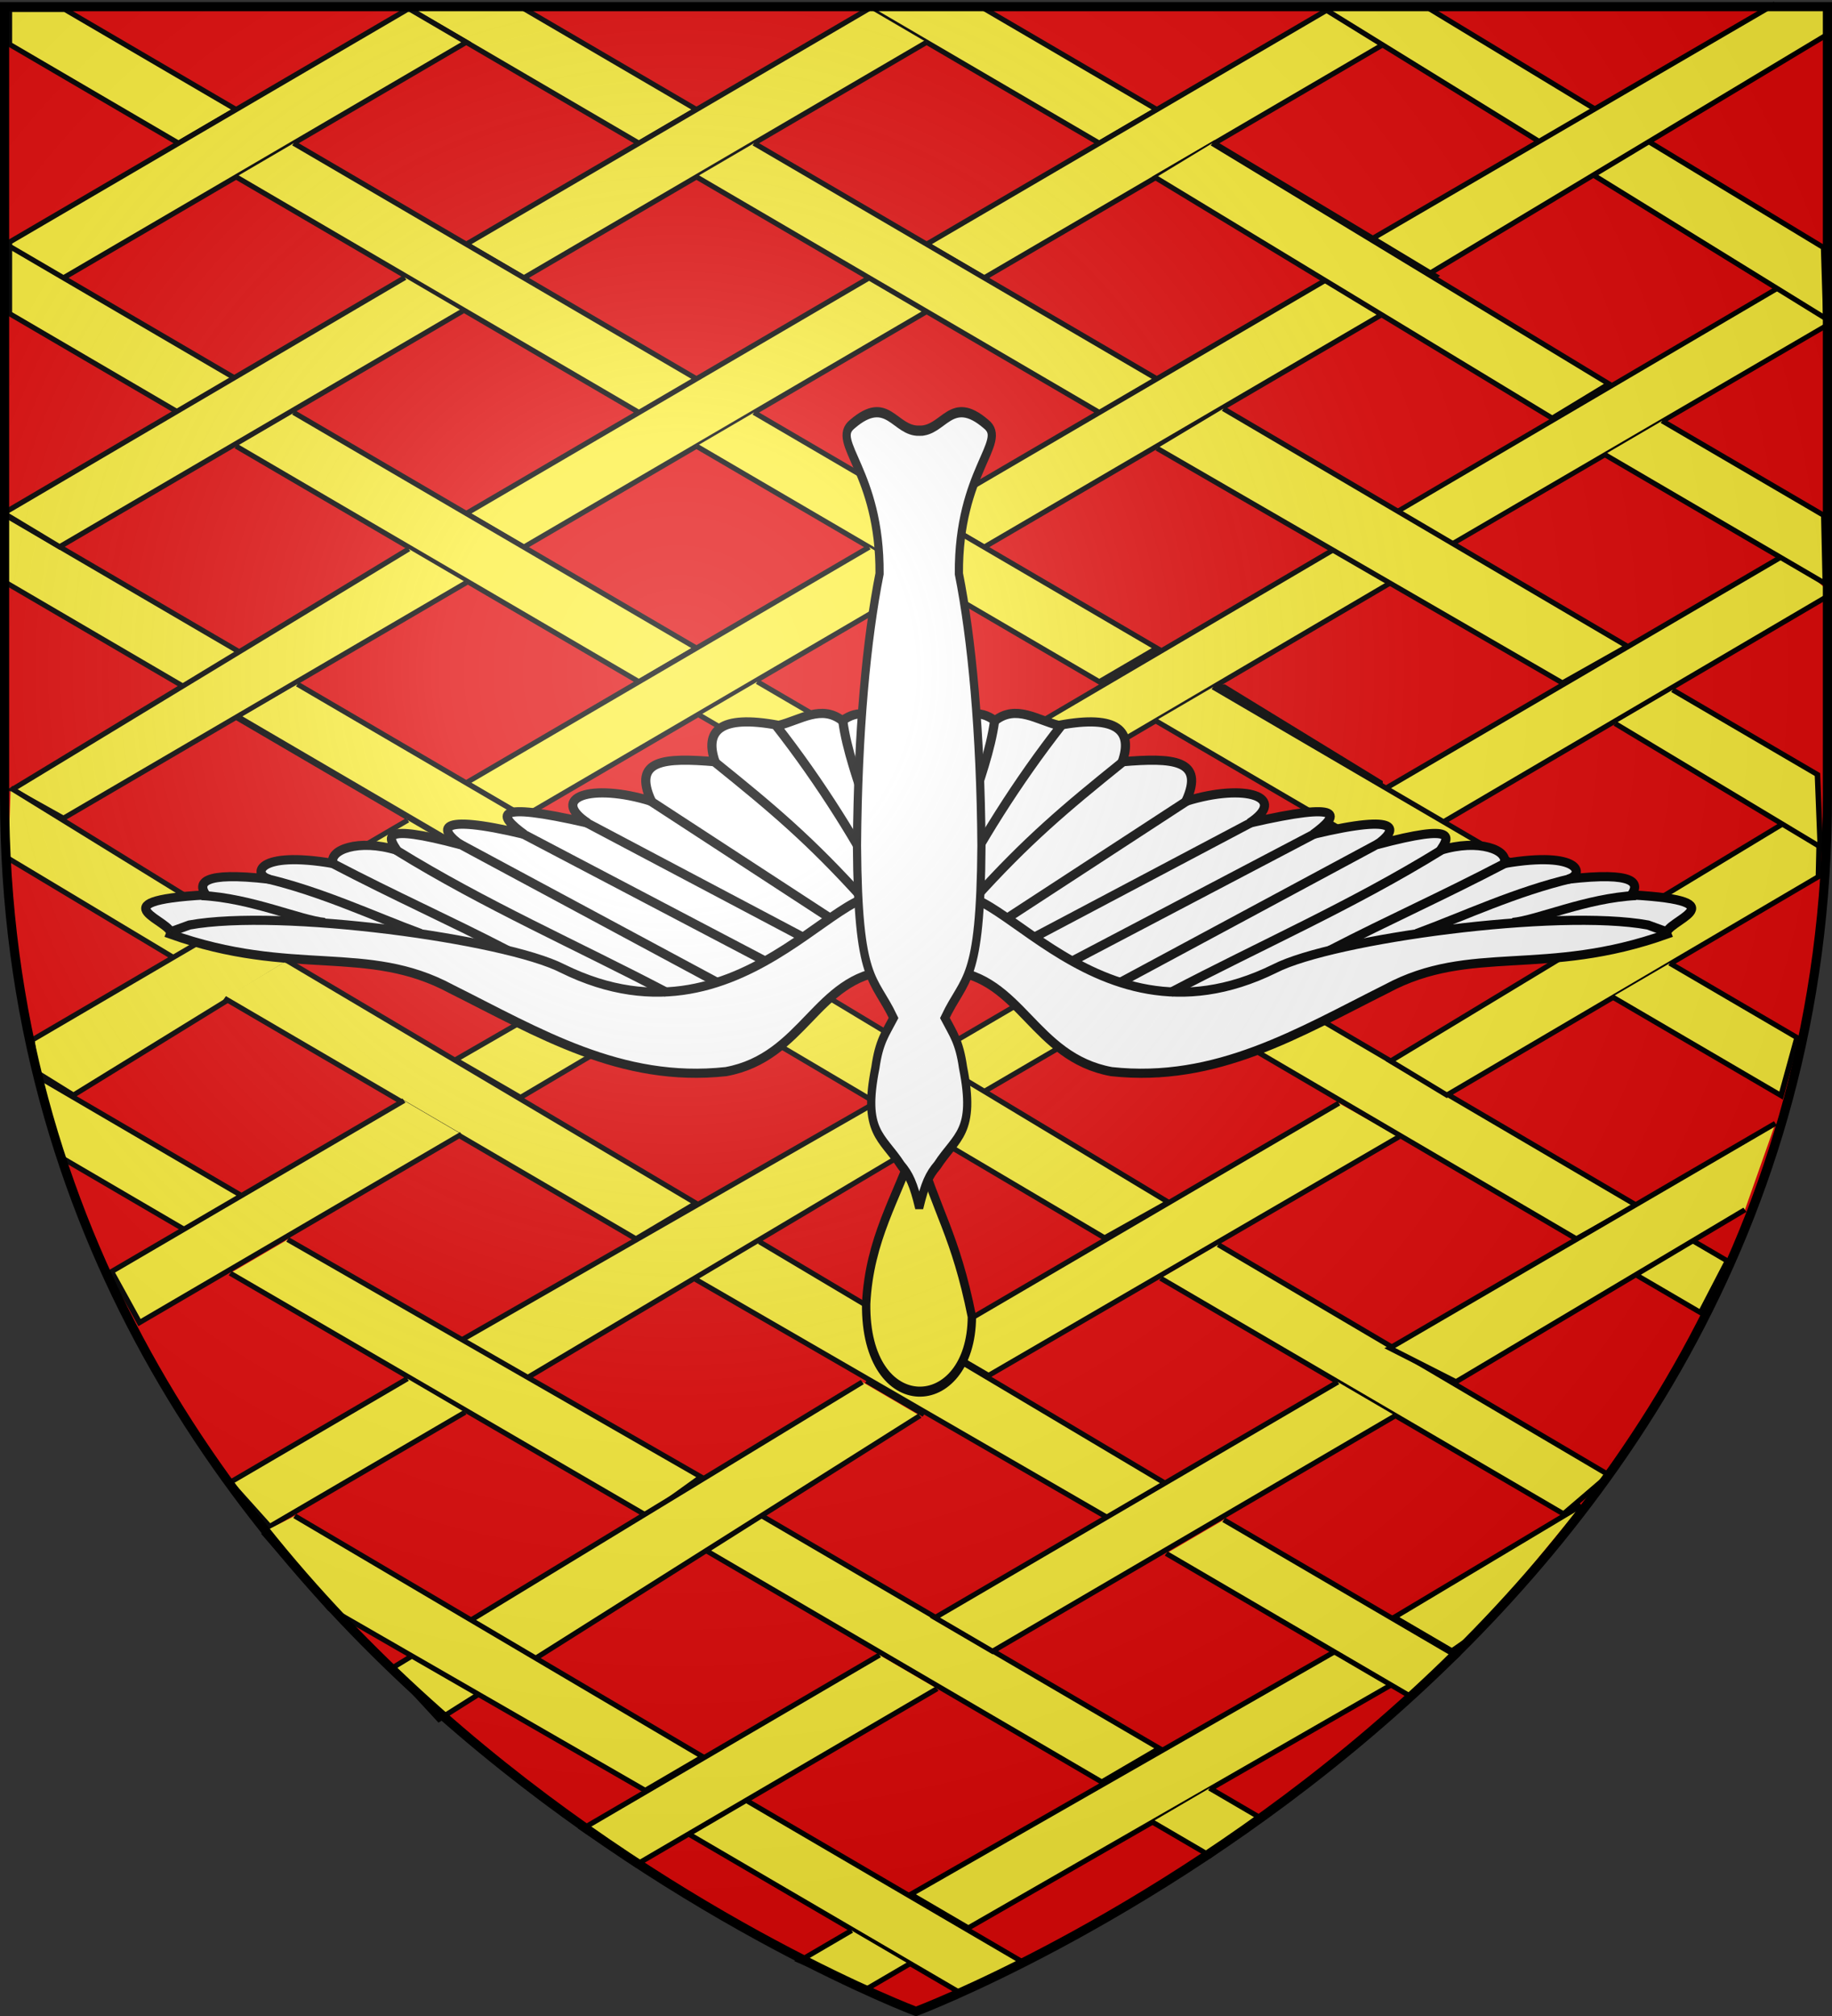 <svg xmlns="http://www.w3.org/2000/svg" xmlns:xlink="http://www.w3.org/1999/xlink" width="600" height="660" version="1.0"><rect width="100%" height="100%" fill="#333333" stroke="none"/><desc>Flag of Canton of Valais (Wallis)</desc><defs><pattern id="n" width="63.433" height="32.822" patternTransform="translate(706.076 -110.317)" patternUnits="userSpaceOnUse"><path d="M1 16.188V1m45.974 15.188v15.634H15.96V16.188M31.467 1v15.188M1 31.822h61.433M1 16.188h61.433" style="fill:none;fill-opacity:1;fill-rule:evenodd;stroke:#000;stroke-width:2;stroke-linecap:square;stroke-linejoin:miter;stroke-miterlimit:4;stroke-dasharray:none;stroke-opacity:1;display:inline"/></pattern><pattern xlink:href="#n" id="o" patternTransform="translate(706.076 -110.317)"/><pattern xlink:href="#n" id="p" patternTransform="translate(706.076 -110.317)"/><pattern xlink:href="#n" id="q" patternTransform="translate(706.076 -110.317)"/><pattern xlink:href="#o" id="u" patternTransform="translate(1455.798 -99.233)"/><pattern xlink:href="#p" id="s" patternTransform="translate(1455.798 -99.233)"/><pattern xlink:href="#q" id="r" patternTransform="translate(1455.798 -99.233)"/><pattern xlink:href="#F" id="E" patternTransform="translate(1455.798 -99.233)"/><pattern xlink:href="#G" id="D" patternTransform="translate(1455.798 -99.233)"/><pattern xlink:href="#H" id="C" patternTransform="translate(1455.798 -99.233)"/><pattern xlink:href="#y" id="F" patternTransform="translate(706.076 -110.317)"/><pattern xlink:href="#y" id="G" patternTransform="translate(706.076 -110.317)"/><pattern xlink:href="#y" id="H" patternTransform="translate(706.076 -110.317)"/><pattern id="y" width="63.433" height="32.822" patternTransform="translate(706.076 -110.317)" patternUnits="userSpaceOnUse"><path d="M1 16.188V1m45.974 15.188v15.634H15.96V16.188M31.467 1v15.188M1 31.822h61.433M1 16.188h61.433" style="fill:none;fill-opacity:1;fill-rule:evenodd;stroke:#000;stroke-width:2;stroke-linecap:square;stroke-linejoin:miter;stroke-miterlimit:4;stroke-dasharray:none;stroke-opacity:1;display:inline"/></pattern><pattern id="aG" width="63.433" height="32.822" patternTransform="translate(706.076 -110.317)" patternUnits="userSpaceOnUse"><path d="M1 16.188V1m45.974 15.188v15.634H15.96V16.188M31.467 1v15.188M1 31.822h61.433M1 16.188h61.433" style="fill:none;fill-opacity:1;fill-rule:evenodd;stroke:#000;stroke-width:2;stroke-linecap:square;stroke-linejoin:miter;stroke-miterlimit:4;stroke-dasharray:none;stroke-opacity:1;display:inline"/></pattern><pattern xlink:href="#aG" id="aH" patternTransform="translate(706.076 -110.317)"/><pattern xlink:href="#aG" id="aI" patternTransform="translate(706.076 -110.317)"/><pattern xlink:href="#aG" id="aJ" patternTransform="translate(706.076 -110.317)"/><pattern xlink:href="#aH" id="aM" patternTransform="translate(1455.798 -99.233)"/><pattern xlink:href="#aI" id="aL" patternTransform="translate(1455.798 -99.233)"/><pattern xlink:href="#aJ" id="aK" patternTransform="translate(1455.798 -99.233)"/><pattern xlink:href="#aX" id="aW" patternTransform="translate(1455.798 -99.233)"/><pattern xlink:href="#aY" id="aV" patternTransform="translate(1455.798 -99.233)"/><pattern xlink:href="#aZ" id="aU" patternTransform="translate(1455.798 -99.233)"/><pattern xlink:href="#aQ" id="aX" patternTransform="translate(706.076 -110.317)"/><pattern xlink:href="#aQ" id="aY" patternTransform="translate(706.076 -110.317)"/><pattern xlink:href="#aQ" id="aZ" patternTransform="translate(706.076 -110.317)"/><pattern id="aQ" width="63.433" height="32.822" patternTransform="translate(706.076 -110.317)" patternUnits="userSpaceOnUse"><path d="M1 16.188V1m45.974 15.188v15.634H15.96V16.188M31.467 1v15.188M1 31.822h61.433M1 16.188h61.433" style="fill:none;fill-opacity:1;fill-rule:evenodd;stroke:#000;stroke-width:2;stroke-linecap:square;stroke-linejoin:miter;stroke-miterlimit:4;stroke-dasharray:none;stroke-opacity:1;display:inline"/></pattern><g id="f"><path id="e" d="M0 0v1h.5z" transform="rotate(18 3.157 -.5)"/><use xlink:href="#e" width="810" height="540" transform="scale(-1 1)"/></g><g id="g"><use xlink:href="#f" width="810" height="540" transform="rotate(72)"/><use xlink:href="#f" width="810" height="540" transform="rotate(144)"/></g><g id="j"><path id="i" d="M0 0v1h.5z" transform="rotate(18 3.157 -.5)"/><use xlink:href="#i" width="810" height="540" transform="scale(-1 1)"/></g><g id="k"><use xlink:href="#j" width="810" height="540" transform="rotate(72)"/><use xlink:href="#j" width="810" height="540" transform="rotate(144)"/></g><g id="L"><path id="K" d="M0 0v1h.5z" transform="rotate(18 3.157 -.5)"/><use xlink:href="#K" width="810" height="540" transform="scale(-1 1)"/></g><g id="M"><use xlink:href="#L" width="810" height="540" transform="rotate(72)"/><use xlink:href="#L" width="810" height="540" transform="rotate(144)"/></g><g id="aa"><path id="Z" d="M0 0v1h.5z" transform="rotate(18 3.157 -.5)"/><use xlink:href="#Z" width="810" height="540" transform="scale(-1 1)"/></g><g id="ab"><use xlink:href="#aa" width="810" height="540" transform="rotate(72)"/><use xlink:href="#aa" width="810" height="540" transform="rotate(144)"/></g><g id="an"><path id="am" d="M0 0v1h.5z" transform="rotate(18 3.157 -.5)"/><use xlink:href="#am" width="810" height="540" transform="scale(-1 1)"/></g><g id="ao"><use xlink:href="#an" width="810" height="540" transform="rotate(72)"/><use xlink:href="#an" width="810" height="540" transform="rotate(144)"/></g><g id="aC"><path id="aB" d="M0 0v1h.5z" transform="rotate(18 3.157 -.5)"/><use xlink:href="#aB" width="810" height="540" transform="scale(-1 1)"/></g><g id="aD"><use xlink:href="#aC" width="810" height="540" transform="rotate(72)"/><use xlink:href="#aC" width="810" height="540" transform="rotate(144)"/></g><g id="bd"><path id="bc" d="M0 0v1h.5z" transform="rotate(18 3.157 -.5)"/><use xlink:href="#bc" width="810" height="540" transform="scale(-1 1)"/></g><g id="be"><use xlink:href="#bd" width="810" height="540" transform="rotate(72)"/><use xlink:href="#bd" width="810" height="540" transform="rotate(144)"/></g><g id="bh"><path id="bg" d="M0 0v1h.5z" transform="rotate(18 3.157 -.5)"/><use xlink:href="#bg" width="810" height="540" transform="scale(-1 1)"/></g><g id="bi"><use xlink:href="#bh" width="810" height="540" transform="rotate(72)"/><use xlink:href="#bh" width="810" height="540" transform="rotate(144)"/></g><radialGradient xlink:href="#a" id="bD" cx="221.445" cy="226.331" r="300" fx="221.445" fy="226.331" gradientTransform="matrix(1.353 0 0 1.349 -77.63 -85.747)" gradientUnits="userSpaceOnUse"/><linearGradient id="a"><stop offset="0" style="stop-color:white;stop-opacity:.314"/><stop offset=".19" style="stop-color:white;stop-opacity:.251"/><stop offset=".6" style="stop-color:#6b6b6b;stop-opacity:.125"/><stop offset="1" style="stop-color:black;stop-opacity:.125"/></linearGradient></defs><g style="display:inline"><path d="M300 658.5s298.5-112.32 298.5-397.772V2.176H1.5v258.552C1.5 546.18 300 658.5 300 658.5" style="fill:#e20909;fill-opacity:1;fill-rule:evenodd;stroke:none;stroke-width:1px;stroke-linecap:butt;stroke-linejoin:miter;stroke-opacity:1"/><g style="fill:#fcef3c"><g style="fill:#fcef3c"><g style="fill:#fcef3c;display:inline"><g style="fill:#fcef3c;display:inline"><g style="fill:#fcef3c"><path d="M3.209 2.681v12.503L58.84 50.786l18.922-12.11L21.516 2.681zM134.531 2.348l75.69 48.438 18.923-12.11-56.768-36.328M285.911 2.348l75.69 48.438 18.923-12.11-56.768-36.328" style="fill:#fcef3c;stroke:#000;stroke-width:1.816;display:inline" transform="matrix(.996 0 0 .91 -.125 .675)"/><path d="M134.01 2.681 3.21 86.387v1.453l17.787 11.383 132.458-84.766L135.05 2.681zM285.911 2.348 153.454 87.114l18.922 12.11 132.458-84.767M436.771 2.681 304.834 87.114l18.922 12.11 131.323-84.04v-1.453L437.812 2.68zM3.209 87.84v24.22l55.632 35.6 18.922-12.109z" style="fill:#fcef3c;stroke:#000;stroke-width:1.816;display:inline" transform="matrix(.996 0 0 .91 -.125 .675)"/><path d="m77.763 62.895 132.458 84.766 18.923-12.11L96.686 50.786M229.144 62.895 361.6 147.66l18.923-12.11-132.458-84.765M399.446 50.786l-18.922 12.109 74.555 47.71c12.782-7.124 8.521-5.295 17.042-12.08zM285.911 99.223 153.454 183.99l18.922 12.11 132.458-84.766M437.291 99.223 304.834 183.99l18.922 12.11 131.323-84.04v-1.453z" style="fill:#fcef3c;stroke:#000;stroke-width:1.816;display:inline" transform="matrix(.996 0 0 .91 -.125 .675)"/><path d="m77.763 159.77 132.458 84.766 18.923-12.11-132.458-84.765M229.144 159.77 361.6 244.536l18.923-12.11-132.458-84.765" style="fill:#fcef3c;stroke:#000;stroke-width:1.816;display:inline" transform="matrix(.996 0 0 .91 -.125 .675)"/><path d="m285.911 196.098-132.457 84.766 18.922 12.11 132.458-84.766M.992 208.173l132.458 84.766 18.922-12.11L1.96 184.608" style="fill:#fcef3c;stroke:#000;stroke-width:1.816;display:inline" transform="matrix(.996 0 0 .91 -.125 .675)"/><path d="m457.163 209.056-130.46 83.894-18.638-11.985 130.46-83.893" style="fill:#fcef3c;stroke:#000;stroke-width:1.793;display:inline" transform="matrix(.996 0 0 .91 -.125 .675)"/><path d="M153.454 208.865 20.996 293.631 4.113 283.322l130.418-86.566M152.178 111.212 19.72 195.978l-18.375-12.11 131.91-84.765M230.225 256.61l132.458 84.766 18.922-12.11-132.458-84.765" style="fill:#fcef3c;stroke:#000;stroke-width:1.816;display:inline" transform="matrix(.996 0 0 .91 -.125 .675)"/><path d="m87.7 337.1-7.906-5.38 27.966-18.677 27.967-18.677 8.8 5.269 8.799 5.269-27.982 18.788c-15.39 10.334-28.377 18.789-28.86 18.789-.482 0-4.435-2.421-8.783-5.38zM146.466 298.21l-8.35-5.667 7.66-5.056 7.66-5.056 8.35 5.666 8.35 5.667-7.66 5.056-7.66 5.057zM184.29 322.726l-26.633-17.533 8.268-5.472 8.268-5.473 26.787 17.977 26.787 17.976-7.676 5.068c-4.222 2.787-8.012 5.05-8.421 5.028-.41-.021-12.73-7.928-27.38-17.571zM240.805 335.701l-8.447-5.732 27.382-17.524 27.382-17.524 7.9 5.295 7.899 5.294-26.835 17.962-26.835 17.962zM392.93 335.555l-7.935-4.782 26.562-17.718 26.562-17.718 7.98 5.342 7.981 5.343-25.561 17.157c-14.06 9.437-26.033 17.157-26.608 17.157s-4.616-2.151-8.98-4.781zM412.08 274.63l-26.003-17.452 8.048-5.313 8.049-5.313 25.96 17.399 25.959 17.398-8.006 5.366-8.006 5.366zM448.056 298.745l-7.543-5.132 7.869-5.195 7.868-5.194 9.031 5.226 9.031 5.225-7.978 5.101c-4.388 2.806-8.599 5.101-9.357 5.101s-4.773-2.31-8.921-5.132z" style="fill:#fcef3c;fill-opacity:1;fill-rule:nonzero;stroke:#000;stroke-width:2.62;stroke-linecap:round;stroke-linejoin:bevel;stroke-miterlimit:4;stroke-opacity:1;stroke-dasharray:none;stroke-dashoffset:0;display:inline" transform="matrix(.996 0 0 .91 -.125 .675)"/><path d="M38.828 329.354c-10.79-7.326-20.821-14.067-22.292-14.978-1.8-1.116-3.395-5.283-4.882-12.75-1.214-6.1-1.93-11.336-1.592-11.635.666-.588 62.156 39.13 63.456 40.987.642.918-5.718 5.97-13.563 10.773-.83.508-10.337-5.07-21.127-12.397z" style="fill:#fcef3c;fill-opacity:1;fill-rule:nonzero;stroke:#000;stroke-width:2.836;stroke-linecap:round;stroke-linejoin:bevel;stroke-miterlimit:4;stroke-opacity:1;stroke-dasharray:none;stroke-dashoffset:0;display:inline" transform="matrix(.996 0 0 .91 -.125 .675)"/><path d="M454.195 308.464 321.737 393.23l-18.922-12.11 132.457-84.765M286.461 294.317l-136.536 86.207 21.37 13.55 135.312-87.648M440.365 396.142l-134.09 85.847 18.923 12.11 134.905-85.847M587.544 198.543 455.087 283.31l18.922 12.11 128.354-82.495" style="fill:#fcef3c;stroke:#000;stroke-width:1.816;display:inline" transform="matrix(.996 0 0 .91 -.125 .675)"/><path d="m584.98 102.732-126.474 81.265 18.067 11.609 125.334-80.01" style="fill:#fcef3c;stroke:#000;stroke-width:1.738;display:inline" transform="matrix(.996 0 0 .91 -.125 .675)"/><path d="M97.944 245.411 230.4 330.177l-18.922 12.11L79.02 257.52M3.656 282.751l73.32 49.464-18.923 12.11-55.285-36.296" style="fill:#fcef3c;stroke:#000;stroke-width:1.816;display:inline" transform="matrix(.996 0 0 .91 -.125 .675)"/><path d="M134.19 294.317 10.614 373.463l1.495 11.524 12.166 8.258 128.836-86.819" style="fill:#fcef3c;stroke:#000;stroke-width:1.816;display:inline" transform="matrix(.996 0 0 .91 -.125 .675)"/><path d="m94.483 344.839 134.497 87.287-19.738 12.83-135.313-86.567M250.216 343.398l134.089 88.368-20.962 12.83-134.905-87.288M399.027 246.43l132.458 84.766-18.923 12.11-132.458-84.766M546.684 150.656l53.152 34.014.502 24.54-72.576-46.444" style="fill:#fcef3c;stroke:#000;stroke-width:1.816;display:inline" transform="matrix(.996 0 0 .91 -.125 .675)"/><path d="m398.74 50.81 130.435 86.544-18.634 12.363-130.434-86.544" style="fill:#fcef3c;stroke:#000;stroke-width:1.821;display:inline" transform="matrix(.996 0 0 .91 -.125 .675)"/><path d="m469.395 1.901 130.383 86.433.725 25.517L434.566 1.763" style="fill:#fcef3c;stroke:#000;stroke-width:1.816;display:inline" transform="matrix(.996 0 0 .91 -.125 .675)"/><path d="M583.87.62 451.555 84.99l18.923 12.469 130.33-85.678.275-9.931M287.615 396.204l-135.72 85.126 20.553 14.27 134.09-87.286M249.878 446.005l137.352 89.449-18.107 12.83-140.207-88.729M400.04 344.118l138.168 88.728-19.738 12.11-137.76-88.368" style="fill:#fcef3c;stroke:#000;stroke-width:1.816;display:inline" transform="matrix(.996 0 0 .91 -.125 .675)"/><path d="m586.828 295.33-129.44 85.667 18.491 12.238 122.19-78.596.276-13.38" style="fill:#fcef3c;stroke:#000;stroke-width:1.805;display:inline" transform="matrix(.996 0 0 .91 -.125 .675)"/><path d="M402.395 146.282 535.26 231.77l-21.37 13.19-133.273-84.406M285.075 496.053l18.923 12.11M550.145 247.449l47.605 30.464.94 26.028-67.467-44.383M13.92 387.394l65.935 42.195-18.923 12.11-40.341-25.817M94.75 445.2l135.88 85.394-17.782 13.99L75.827 457.31M248.88 543.473l132.458 84.765-18.922 12.11-132.458-84.766M400.73 447.033l128.465 82.885-14.93 13.99-132.457-84.765M549.205 345.772l41.834 26.772-5.243 20.863-55.513-35.525M557.079 445.828l11.074 7.087-8.81 18.58-21.187-13.558M234.05 639.62l102.98 65.901-20.725 10.957-101.177-64.749" style="fill:#fcef3c;stroke:#000;stroke-width:1.816;display:inline" transform="matrix(.996 0 0 .91 -.125 .675)"/><path d="M151.877 407.307 45.994 475.066l-9.215-18.322 96.175-61.547M153.001 507.362 88.79 548.454l-13.022-15.886 58.31-37.315M302.601 508.568l-158.125 109.22-15.5-18.38 154.703-102.95M458.95 508.568l-132.457 84.765-18.923-12.109 132.458-84.766M573.898 434.486l-95.002 61.878-21.774-12.109 126.809-80.862M308.241 606.79l-98.928 63.31-17.562-12.98 97.568-62.438M477.235 593.045l-158.696 99.814-18.923-12.11 160.408-100.44" style="fill:#fcef3c;stroke:#000;stroke-width:1.816;display:inline" transform="matrix(.996 0 0 .91 -.125 .675)"/><path d="m485.245 587.371-7.683 5.805-18.922-12.11 61.48-40.233M97.047 544.63l134.169 86.646-18.923 12.11-103.69-65.368-21.923-27.55M299.061 705.881l-14.103 9.025-21.818-10.256 16.999-10.878M402.538 546.034l76.429 48.91-14.97 14.64-80.382-51.44M397.883 642.574l16.933 10.836-16.873 13.422-18.983-12.148" style="fill:#fcef3c;stroke:#000;stroke-width:1.816;display:inline" transform="matrix(.996 0 0 .91 -.125 .675)"/></g></g></g></g><g style="stroke:#000;stroke-opacity:1;stroke-width:1.776;stroke-miterlimit:4;stroke-dasharray:none;fill:#fff"><g style="display:inline;stroke:#000;stroke-opacity:1;stroke-width:1.776;stroke-miterlimit:4;stroke-dasharray:none;fill:#fff"><g style="fill:#fff;display:inline;stroke:#000;stroke-opacity:1;stroke-width:1.776;stroke-miterlimit:4;stroke-dasharray:none"><g style="fill:#fff;stroke:#000;stroke-opacity:1;stroke-width:1.776;stroke-miterlimit:4;stroke-dasharray:none"><path d="M178.662 179.924c4.097 9.929 9.884 17.097 10.565 28.63.305 20.763-22.28 20.029-22.398 2.29 3.525-14.703 7.4-18.235 11.833-30.92z" style="fill:#fcef3c;fill-rule:evenodd;stroke:#000;stroke-width:1.776;stroke-linecap:butt;stroke-linejoin:miter;stroke-opacity:1;stroke-miterlimit:4;stroke-dasharray:none" transform="matrix(-1.546 0 0 1.846 576.223 41.835)"/><g style="fill:#fff;display:inline;stroke:#000;stroke-opacity:1;stroke-width:1.893;stroke-miterlimit:4;stroke-dasharray:none"><g style="fill:#fff;display:inline;stroke:#000;stroke-opacity:1;stroke-width:1.893;stroke-miterlimit:4;stroke-dasharray:none"><g style="fill:#fff;stroke:#000;stroke-width:1.583;stroke-miterlimit:4;stroke-opacity:1;stroke-dasharray:none;display:inline"><g style="fill:#fff;stroke:#000;stroke-width:4.213;stroke-miterlimit:4;stroke-opacity:1;stroke-dasharray:none"><g style="fill:#fff;stroke:#000;stroke-width:3.978;stroke-miterlimit:4;stroke-opacity:1;stroke-dasharray:none"><path d="M-337.364 637.363c31.26-2.81 36.602-37.63 70.443-43.855 45.63-4.986 81.497 16.97 119.494 35.955 36.571 19.68 68.853 4.84 121.826 23.757-2.054 5.359 33.831 14.27-15.396 17.014 3.518 4.99 2.14 10.274-27.647 6.818 7.504 1.807 5.853 12.534-27.647 6.819 2.17 5.796-10.981 10.92-27.647 5.762 3.356 5.27 8.394 12.036-27.648 2.427 8.85 6.126 11.87 13.957-27.647 4.5 11.36 8.26 14.528 14.591-27.647 4.882 16.85 11.02-1.462 17.611-27.647 9.448 8.417 18.278-5.803 18.981-27.647 17.17 4.57 13.11-1.594 20.708-27.648 15.787-9.252 2.251-18.53 9.188-27.647 2.024-6.497 4.862-14.888 4.705-20.595-7.216-6.621-11.526-3.028-25.18-3.957-37.681-.025-16.514-.415-33.043 1.552-49.475-.424-4.925.802-9.693 3.105-14.136z" style="fill:#fff;fill-opacity:1;fill-rule:evenodd;stroke:#000;stroke-width:3.978;stroke-linecap:butt;stroke-linejoin:miter;stroke-miterlimit:4;stroke-opacity:1;stroke-dasharray:none" transform="matrix(.754 0 0 -.754 565.244 798.332)"/><path d="M-341.176 664.574c17.756 28.425 62.821-66.98 145.275-26.296 25.081 12.835 122.633 26.11 162.05 18.891l8.293-3.016" style="fill:#fff;fill-rule:evenodd;stroke:#000;stroke-width:3.978;stroke-linecap:butt;stroke-linejoin:miter;stroke-miterlimit:4;stroke-opacity:1;stroke-dasharray:none" transform="matrix(.754 0 0 -.754 565.244 798.332)"/><path d="m-301.227 652.339 96.019 50.756M-283.903 642.439l105.65 55.456M-263.574 632.893l112.488 60.458M-241.477 628.65c39.168 20.583 79.115 38.05 117.504 61.747M-172.177 647.028c26.692 13.791 47.615 22.9 76.576 38.02" style="fill:#fff;fill-rule:evenodd;stroke:#000;stroke-width:3.978;stroke-linecap:butt;stroke-linejoin:miter;stroke-miterlimit:4;stroke-opacity:1;stroke-dasharray:none" transform="matrix(.754 0 0 -.754 565.353 798.972)"/><path d="M-134.286 653.466c20.576 7.583 43.057 18.23 67.48 23.955" style="fill:#fff;fill-rule:evenodd;stroke:#000;stroke-width:3.978;stroke-linecap:butt;stroke-linejoin:miter;stroke-miterlimit:4;stroke-opacity:1;stroke-dasharray:none" transform="matrix(.754 0 0 -.754 565.244 798.332)"/><path d="M-92.788 659.111c10.815 1.02 32.012 10.61 53.548 11.698M-312.541 660.824l78.424 51.131M-326.683 669.31c22.979 25.46 39.49 39.326 64.298 59.301M-336.23 670.37c10.902 21.979 28.309 49.926 47.554 74.423M-339.942 667.718c2.367 21.39 18.971 55.328 22.083 78.515" style="fill:#fff;fill-rule:evenodd;stroke:#000;stroke-width:3.978;stroke-linecap:butt;stroke-linejoin:miter;stroke-miterlimit:4;stroke-opacity:1;stroke-dasharray:none" transform="matrix(.754 0 0 -.754 565.353 798.972)"/></g><g style="fill:#fff;stroke:#000;stroke-width:3.978;stroke-miterlimit:4;stroke-opacity:1;stroke-dasharray:none"><path d="M-337.364 637.363c31.26-2.81 36.602-37.63 70.443-43.855 45.63-4.986 81.497 16.97 119.494 35.955 36.571 19.68 68.853 4.84 121.826 23.757-2.054 5.359 33.831 14.27-15.396 17.014 3.518 4.99 2.14 10.274-27.647 6.818 7.504 1.807 5.853 12.534-27.647 6.819 2.17 5.796-10.981 10.92-27.647 5.762 3.356 5.27 8.394 12.036-27.648 2.427 8.85 6.126 11.87 13.957-27.647 4.5 11.36 8.26 14.528 14.591-27.647 4.882 16.85 11.02-1.462 17.611-27.647 9.448 8.417 18.278-5.803 18.981-27.647 17.17 4.57 13.11-1.594 20.708-27.648 15.787-9.252 2.251-18.53 9.188-27.647 2.024-6.497 4.862-14.888 4.705-20.595-7.216-6.621-11.526-3.028-25.18-3.957-37.681-.025-16.514-.415-33.043 1.552-49.475-.424-4.925.802-9.693 3.105-14.136z" style="fill:#fff;fill-opacity:1;fill-rule:evenodd;stroke:#000;stroke-width:3.978;stroke-linecap:butt;stroke-linejoin:miter;stroke-miterlimit:4;stroke-opacity:1;stroke-dasharray:none" transform="matrix(-.754 0 0 -.754 36.515 798.332)"/><path d="M-341.176 664.574c17.756 28.425 62.821-66.98 145.275-26.296 25.081 12.835 122.633 26.11 162.05 18.891l8.293-3.016" style="fill:#fff;fill-rule:evenodd;stroke:#000;stroke-width:3.978;stroke-linecap:butt;stroke-linejoin:miter;stroke-miterlimit:4;stroke-opacity:1;stroke-dasharray:none" transform="matrix(-.754 0 0 -.754 36.515 798.332)"/><path d="m-301.227 652.339 96.019 50.756M-283.903 642.439l105.65 55.456M-263.574 632.893l112.488 60.458M-241.477 628.65c39.168 20.583 79.115 38.05 117.504 61.747M-172.177 647.028c26.692 13.791 47.615 22.9 76.576 38.02" style="fill:#fff;fill-rule:evenodd;stroke:#000;stroke-width:3.978;stroke-linecap:butt;stroke-linejoin:miter;stroke-miterlimit:4;stroke-opacity:1;stroke-dasharray:none" transform="matrix(-.754 0 0 -.754 36.406 798.972)"/><path d="M-134.286 653.466c20.576 7.583 43.057 18.23 67.48 23.955" style="fill:#fff;fill-rule:evenodd;stroke:#000;stroke-width:3.978;stroke-linecap:butt;stroke-linejoin:miter;stroke-miterlimit:4;stroke-opacity:1;stroke-dasharray:none" transform="matrix(-.754 0 0 -.754 36.515 798.332)"/><path d="M-92.788 659.111c10.815 1.02 32.012 10.61 53.548 11.698M-312.541 660.824l78.424 51.131M-326.683 669.31c22.979 25.46 39.49 39.326 64.298 59.301M-336.23 670.37c10.902 21.979 28.309 49.926 47.554 74.423M-339.942 667.718c2.367 21.39 18.971 55.328 22.083 78.515" style="fill:#fff;fill-rule:evenodd;stroke:#000;stroke-width:3.978;stroke-linecap:butt;stroke-linejoin:miter;stroke-miterlimit:4;stroke-opacity:1;stroke-dasharray:none" transform="matrix(-.754 0 0 -.754 36.406 798.972)"/></g></g><path d="M-357.822 869.44c4.812-.093 6.087 5.728 12.915 1.025 4.3-2.739-5.372-7.303-5.257-23.125 2.469-9.92 4.205-24.374 4.361-42.046-.18-21.469-3.219-20.122-7.066-26.621 1.58-2.429 2.79-3.629 3.508-7.661 2.51-10.062-1.298-10.614-4.968-15.13-1.6-1.515-2.371-2.81-3.493-6.547-1.122 3.737-1.893 5.032-3.494 6.547-3.669 4.516-7.478 5.068-4.967 15.13.718 4.032 1.928 5.232 3.508 7.66-3.847 6.5-6.886 5.153-7.066 26.622.155 17.672 1.892 32.127 4.36 42.046.116 15.822-9.556 20.386-5.256 23.125 6.828 4.703 8.102-1.118 12.915-1.024z" style="fill:#fff;fill-opacity:1;stroke:#000;stroke-width:1.583;stroke-miterlimit:4;stroke-opacity:1;stroke-dasharray:none" transform="matrix(-1.696 0 0 -2.118 -305.811 1982.488)"/></g></g></g></g></g></g></g></g></g><path d="M300 658.5s298.5-112.32 298.5-397.772V2.176H1.5v258.552C1.5 546.18 300 658.5 300 658.5" style="opacity:1;fill:url(#bD);fill-opacity:1;fill-rule:evenodd;stroke:none;stroke-width:1px;stroke-linecap:butt;stroke-linejoin:miter;stroke-opacity:1"/><path d="M300 658.5S1.5 546.18 1.5 260.728V2.176h597v258.552C598.5 546.18 300 658.5 300 658.5z" style="opacity:1;fill:none;fill-opacity:1;fill-rule:evenodd;stroke:#000;stroke-width:3;stroke-linecap:butt;stroke-linejoin:miter;stroke-miterlimit:4;stroke-dasharray:none;stroke-opacity:1"/></svg>